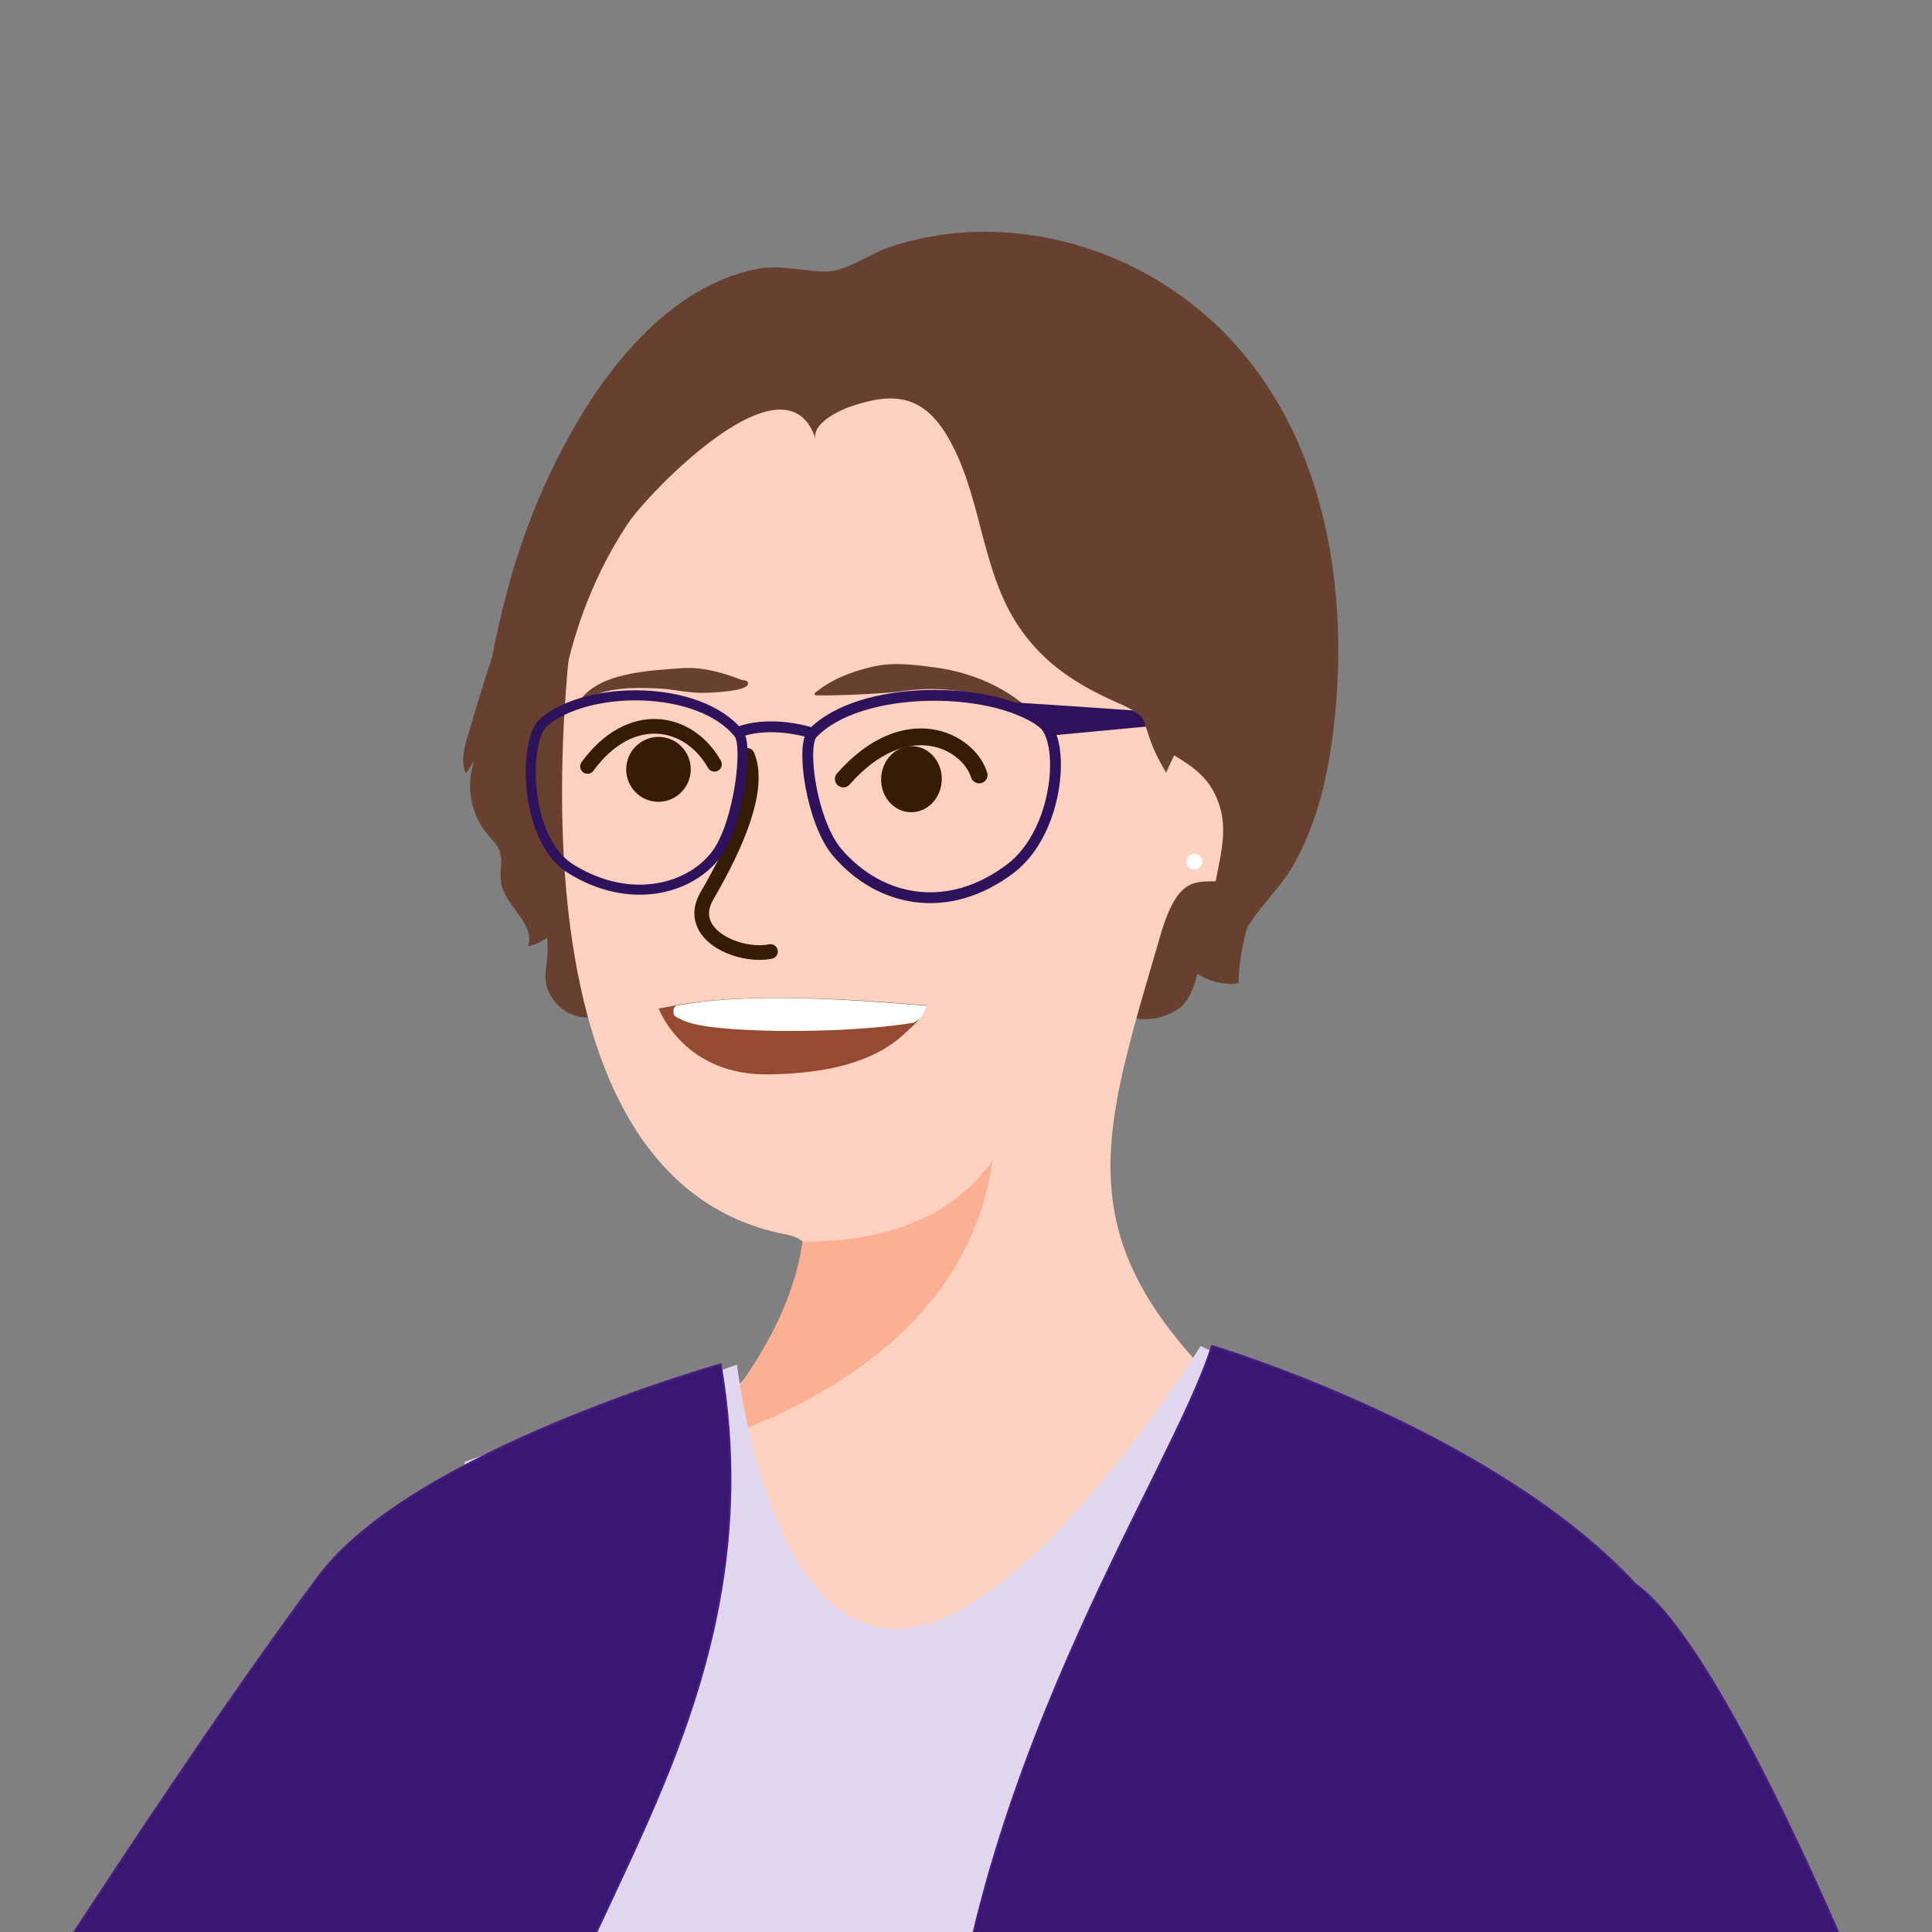 <?xml version="1.0" encoding="UTF-8"?>
<svg id="Layer_1" data-name="Layer 1" xmlns="http://www.w3.org/2000/svg" version="1.1" xmlns:xlink="http://www.w3.org/1999/xlink" viewBox="0 0 1000 1000">
  <rect x="0" y="0" width="1000" height="1000" fill="#808080" stroke="none"/>
  <defs>
    <style>
      .cls-1 {
        fill: #3a1772;
        stroke: #461e82;
      }

      .cls-1, .cls-2, .cls-3, .cls-4, .cls-5 {
        stroke-miterlimit: 10;
      }

      .cls-2 {
        stroke-width: 7.6px;
      }

      .cls-2, .cls-6, .cls-3, .cls-4, .cls-5 {
        fill: none;
      }

      .cls-2, .cls-4 {
        stroke: #351c07;
        stroke-linecap: round;
      }

      .cls-7 {
        fill: #67402f;
      }

      .cls-7, .cls-8, .cls-9, .cls-6, .cls-10, .cls-11, .cls-12, .cls-13, .cls-14 {
        stroke-width: 0px;
      }

      .cls-8 {
        fill: #2e125b;
      }

      .cls-9 {
        fill: #fcb093;
        fill-rule: evenodd;
      }

      .cls-3 {
        stroke-width: 5.6px;
      }

      .cls-3, .cls-5 {
        stroke: #2e125b;
      }

      .cls-4 {
        stroke-width: 8.7px;
      }

      .cls-5 {
        stroke-width: 5.2px;
      }

      .cls-10 {
        fill: #964a30;
      }

      .cls-15 {
        clip-path: url(#clippath);
      }

      .cls-11 {
        fill: #e0d7ee;
      }

      .cls-12 {
        fill: #351c07;
      }

      .cls-13 {
        fill: #fff;
      }

      .cls-14 {
        fill: #fcd1bf;
      }
    </style>
    <clipPath id="clippath">
      <rect class="cls-6" y="0" width="1000" height="1000"/>
    </clipPath>
  </defs>
  <g class="cls-15">
    <g>
      <path class="cls-7" d="M283.2,497.1c-.4,2.8-.9,5.6-.9,8.5.1,10.9,9.9,20.8,20.8,21,2.5,0,5.1-.3,7.5.3,4.4,1.2,7.5,5.6,12,6.5.6.1,1.3.2,1.8-.1.9-.5,1.2-1.6,1.4-2.5,5.1-23.6-.3-49.4-14.5-69-1.4-2-3-3.9-5.1-5-4.2-2-9.4,0-12.5,3.4-3.1,3.5-4.5,8-5.9,12.4,0-.1-3.9-1.8-4.3-2-1.8,7.7.8,17.8-.4,26.4h0Z"/>
      <path class="cls-7" d="M255.2,338.6h66.7c-7.6,10-14.2,20.5-18.4,32.4-6,17.2-6.3,35.9-5.1,54.1.8,12.7,2.2,25.6-.9,37.9s-11.8,24.2-24.2,26.8c4.1-11.7-12.2-20.9-14-33.2-.8-5.4,1.2-11.1-.7-16.2-1.2-3.2-3.9-5.7-6.1-8.3-8.9-10.4-11.6-25.7-6.9-38.6-1.5,2.3-2.9,4.6-4.4,6.9-2.8-5.7-1.1-12.6.7-18.7,4.2-14.4,8.6-28.8,13.3-43.1h0Z"/>
      <path class="cls-7" d="M610.6,521.7c-5.7,4.1-12.7,6.2-19.7,5.8-.8,0-1.7-.1-2.4-.6-.8-.5-1.3-1.5-1.6-2.4-2.4-6.8.5-14.2,3.8-20.5,4.1-7.7,18.2-24.8,27.2-12.9,5.7,7.6-.7,25.8-7.3,30.6h0Z"/>
      <path class="cls-7" d="M598.6,455h53.8c-.5,1.6-.9,3.3-1.4,5-.9,3.2-1.8,6.4-2.7,9.5-3.6,12.9-7.2,26-7.2,39.4-9.7,1.4-19.9-2.2-26.6-9.3-1,5.9-2.2,12.1-6.5,16.3-4.2,4.2-12.5,4.8-15.4-.4-1.5-2.6-1.2-5.9-.9-8.9,1.9-17.3,4.2-34.5,6.8-51.6h0Z"/>
      <path class="cls-14" d="M299.5,299.6c20.6-157.7,218-103.3,232.2-112,5.2,20.3,32.2,37.1,48.5,94,12.3,43.1,4.9,29,7.7,50.4,2.3,18,1.7,43.5,15.7,68.3,21.5-57.3,93.6-68,78-19-40.5,127.6-61.8,37-80.9,102.6-33.9,116.3-54.5,168.1,70,268-27.2-21.8-69.9,97.3-156.9,150.4-130.6,79.7-290.2-63.6-199.4-126.1,67.3-46.3,135-129.1,92.6-137.2-161.2-30.8-107.5-339.4-107.5-339.4h0Z"/>
      <path class="cls-9" d="M356.7,750c34.3-38.7,54.2-74.1,58.6-107.3,45.4,0,77.5-13.3,98.5-42-10,67.5-60.9,118.4-157.1,149.4h0Z"/>
      <path class="cls-7" d="M613.1,379.4l-9.4,20s-10.2-12.7-13.2-37.3c-3-24.6,22.6,17.3,22.6,17.3h0Z"/>
      <g>
        <g>
          <ellipse class="cls-12" cx="471.6" cy="403.1" rx="17.1" ry="15.7" transform="translate(46.9 855.4) rotate(-87.3)"/>
          <path class="cls-4" d="M506.8,401.1c-5.8-18.1-38.3-34.3-70.3,2.1"/>
          <ellipse class="cls-12" cx="341" cy="398.6" rx="16.8" ry="16.7" transform="translate(-118.2 652.1) rotate(-78.4)"/>
          <path class="cls-2" d="M369.8,395.6c-13.3-23.5-43.6-29.2-65.7,1.1"/>
          <path class="cls-2" d="M386.8,391c7.1,16.8-5.1,45.6-20.9,72.7-11.5,19.8,16.4,32.1,32.9,28.8"/>
          <path class="cls-7" d="M421.9,358.6c8.6-7.1,18.9-11,29.6-13.5,10.7-2.5,21.8-1.1,32.6.4,21.4,2.8,42.3,12.6,56.1,29.5.5.6-.3,1.5-1,1h0s-3.1-2.4-3.1-2.4c-2-1.5-4.3-2.9-6.4-4.3-18.3-10.9-40.5-14.6-61.5-11.7-10,1.3-19.9,1.7-30,2.1-5.1.2-10.4.3-15.9.2-.7,0-1-.9-.5-1.3h0Z"/>
          <path class="cls-7" d="M384.7,352.1c1.1,0,2.6.3,2.5,1.9-.6,3.9-19.3,4.6-22.8,4.6-7.6.2-15-1.7-22.5-2.2-11-.5-22.5-.9-32.9,2.9-3.4,1.3-6.6,3.2-9,6.1-.2.3-.6.3-.9,0-.2-.2-.3-.5-.2-.7,9-16.9,37.8-17.6,54.6-18.9,10.7-.6,21.2,2.5,31.1,6.4.1,0,.4.1.2.3-.1.1-.2.2-.3.4-.3.4-.2.9,0,1.2,0,0,0,0,0,0,0,0,0,0,0,0,0-.4-.4-.8-.6-1.2-.3-.4,0-1.1.6-1h0Z"/>
        </g>
        <g>
          <path class="cls-10" d="M398,556.1c29.9-.5,54.2-6.1,70.3-21.2,6.2-5.7,9-8.1,11.3-14.5-50.8-4.4-90.2-5.4-119.7-1.6-10.4,1.3-16.5,3-19,3.1,0,0,12.8,34.9,57,34.2h0Z"/>
          <path class="cls-13" d="M351.4,527c3.1,1.8,6.4,2.8,10.1,3.5,6,1.2,12.2,1.7,18.3,2.2,7.8.5,15.6.8,23.4.9,8.5,0,17,0,25.4-.3,8.2-.3,16.3-.8,24.5-1.5,6.5-.6,13-1.3,19.4-2.4.3,0,.6-.2.9-.3,2.8-1.8,4-2.5,6.3-8.5-47.7-4-95-6.6-129.4-.1-.9.2-1.8,1.5-1.7,2.5,0,.7,0,1.6.3,2.3.5.9,1.7,1.4,2.5,1.9h0Z"/>
        </g>
      </g>
      <path class="cls-11" d="M180.1,1450.3l60.5-693.7,140.9-50.3s15,136.8,82.2,136.8,157.7-146.4,157.7-146.4l132.8,60.2-37.1,693.4H180.1Z"/>
      <path class="cls-1" d="M272.2,1106.1c-4.1,32.3-8.5,185-24.9,344.2h-97.2c.4-11,.5-21.9.6-32.6-49.7-2.4-320.4-86.9-320.4-86.9,0,0,214.7-354.2,334.7-514.9,48.4-64.8,208-109.7,208-109.7,30.6,180-86.7,291.3-100.7,399.8Z"/>
      <path class="cls-1" d="M748.5,1450.3h-228.7c-16.6-163.1-32.7-309.4-31.6-338.8,7.2-188.8,118.4-348,139.1-414.8,0,0,144.9,43,219.4,123.5,65.6,45.8,208.2,418.2,255.3,617,9.7,40.9-242,20.3-242,20.3l-86.6-257.6-24.9,250.3h0Z"/>
      <path class="cls-7" d="M287.2,410.1c-1.7-48.6,11-99.2,38.2-139.7,10-14.9,81.7-90.3,96.8-43-2.4-8,12.2-15,17.8-16.9,22-7.6,37.5-6.4,50.3,15.2,18.1,30.5,17,69.2,37.2,98.9,13.1,19.2,30,29.8,50.8,39.1,5.5,2.4,11.6,4.8,14,10.7,1.7,4.2,2.9,7.5,6.4,10.5,2.9,2.4,6.1,4.3,9.4,6.3,7.7,4.6,15,9.6,19.5,17.5,13.8,24.4-3.1,44.8,0,73.7,4.6,42.8,11.7,13.4,11.9,12.7,4-19.3,20.2-30.6,29.7-46.9,11.2-19.4,17.2-42.4,20.2-64.5,10.8-78.3-3.4-167.4-66.3-221.3-9.7-8.3-20.2-15.5-31.5-21.6-25.8-13.9-56.1-21.5-85.8-20.8-15.4.4-30.8,3-45.4,7.9-10.2,3.4-22,12.4-32.1,12.6-12.9.2-23.9-3.9-37.5-1.1-42.9,9-75.1,48.4-95.6,85.3-19,34.1-31.6,69.4-40.6,115.9"/>
      <g>
        <path class="cls-3" d="M539.5,374c12.2,9,8.8,56.4-16.5,75.6-32.4,24.5-67.7,17.2-89.5-8.2-13.5-15.7-19-55.5-13-61.7,23.9-25.3,92.4-25.4,119.1-5.7Z"/>
        <path class="cls-5" d="M281.3,374c-10.4,9-10.4,60.3,14,75.6,31.1,19.5,62.9,10.4,76-8.2,11.2-15.9,16.1-55.5,11.1-61.7-20.3-25.3-78.4-25.4-101.1-5.7h0Z"/>
        <path class="cls-3" d="M420.9,379.6s-22.2-7.7-40.3,0"/>
      </g>
      <circle class="cls-13" cx="618.2" cy="446" r="4.1"/>
      <path class="cls-8" d="M586.4,367.7c5.7,3.5,5.9,5.6,6.6,8.4l-47.9,4.5-20.3-17,22.2,1.4,39.4,2.7h0Z"/>
    </g>
  </g>
</svg>